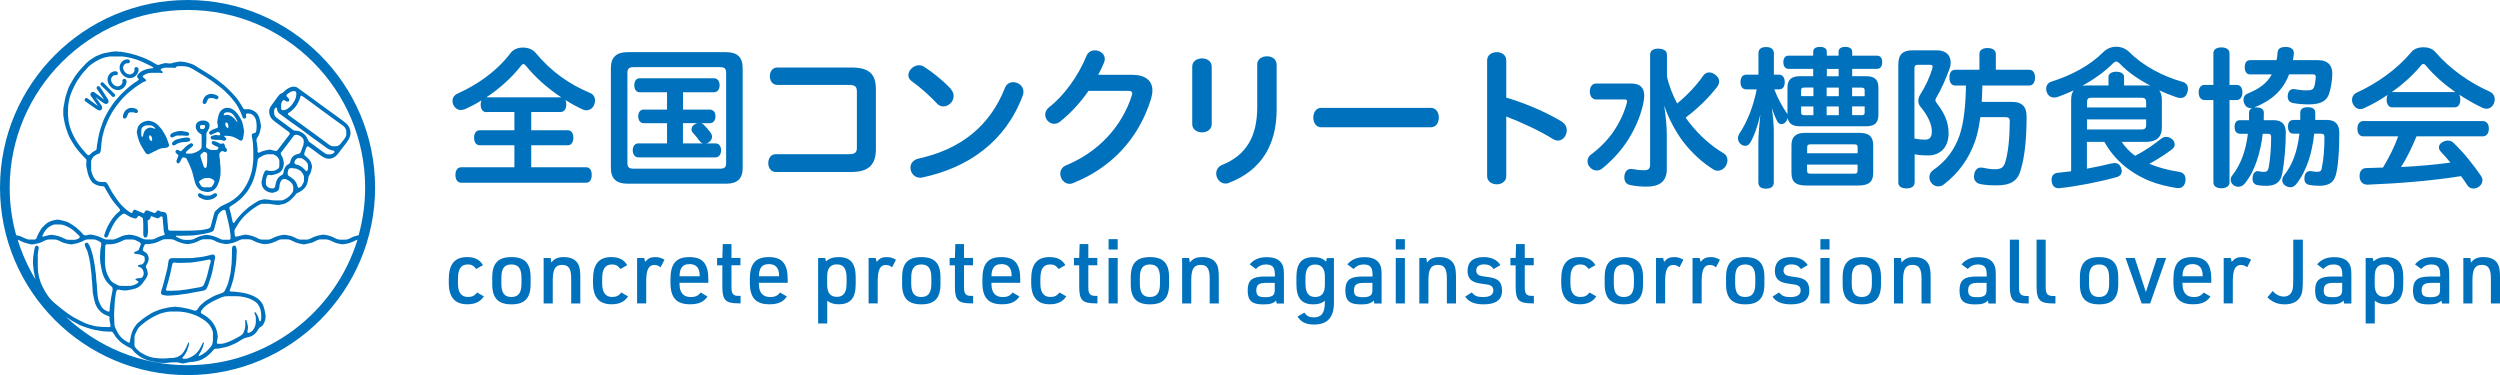 <?xml version="1.0" encoding="UTF-8"?>
<svg id="b" data-name="レイヤー 2" xmlns="http://www.w3.org/2000/svg" viewBox="0 0 356.58 53.5">
  <g id="c" data-name="レイヤー 1">
    <g>
      <path d="m69.39,16c-.52,0-.83-.41-.83-1.07,0-.24.04-.44.11-.61-.76.48-1.53.87-2.27,1.22-.22.09-.46.15-.68.15-.39,0-.76-.2-1.03-.68-.11-.2-.15-.42-.15-.61,0-.46.26-.85.76-1.07,2.62-1.18,5.44-3.01,7.56-5.81.39-.5,1.05-.74,1.73-.74s1.4.26,1.79.74c2.29,2.75,4.87,4.52,7.75,5.72.5.2.74.61.74,1.09,0,.22-.04.44-.15.68-.2.46-.63.72-1.09.72-.15,0-.31-.02-.46-.09-.87-.39-1.73-.87-2.53-1.38.09.15.13.39.13.65,0,.66-.31,1.07-.85,1.07h-4.15v2.6h5.22c.5,0,.79.41.79,1.05s-.28,1.09-.79,1.09h-5.22v3.14h7.84c.5,0,.79.41.79,1.09s-.28,1.11-.79,1.11h-17.84c-.5,0-.81-.44-.81-1.11s.31-1.09.81-1.09h7.6v-3.14h-4.94c-.52,0-.81-.44-.81-1.09,0-.61.28-1.05.81-1.05h4.94v-2.6h-3.97Zm0-2.12h10.66c-1.99-1.31-3.78-2.93-5.04-4.5-.13-.15-.24-.24-.35-.24s-.22.07-.33.22c-1.29,1.68-3.08,3.28-4.96,4.52h.02Z" style="fill: #0071bc; stroke-width: 0px;"/>
      <path d="m105.93,23.95c0,1.57-.79,2.25-2.36,2.25h-14.06c-1.57,0-2.38-.68-2.38-2.25v-14.24c0-1.57.81-2.27,2.38-2.27h14.06c1.57,0,2.36.7,2.36,2.27v14.24Zm-3.23.11c.68,0,.87-.22.87-.83v-12.82c0-.61-.2-.83-.87-.83h-12.31c-.7,0-.9.22-.9.83v12.82c0,.61.2.83.9.83h12.31Zm-2.71-6.49c.15.04.28.11.39.22.33.33.79.85,1.09,1.31.04.11.09.26.09.39,0,.28-.13.59-.44.79-.13.09-.26.15-.39.17h1.31c.5,0,.81.39.81,1,0,.57-.31,1-.81,1h-10.98c-.5,0-.81-.44-.81-1,0-.61.31-1,.81-1h4.08v-2.88h-3.32c-.48,0-.79-.39-.79-.98s.31-.96.79-.96h3.32v-2.47h-3.86c-.55,0-.81-.42-.81-1s.26-1,.81-1h10.55c.52,0,.81.44.81,1s-.28,1-.81,1h-4.41v2.47h3.8c.52,0,.83.39.83.96s-.31.98-.83.98h-1.22Zm-2.58,0v2.88h2.86c-.17-.04-.35-.15-.46-.31-.24-.35-.72-.92-1.03-1.27-.11-.13-.15-.28-.15-.44,0-.24.15-.52.46-.7.13-.09.26-.13.37-.17h-2.05Z" style="fill: #0071bc; stroke-width: 0px;"/>
      <path d="m122.22,13.03c0-.63-.24-.92-1.09-.92h-10.26c-.72,0-1.07-.63-1.07-1.24s.35-1.24,1.07-1.24h10.59c2.58,0,3.47,1,3.47,3.1v8.52c0,2.1-.9,3.28-3.47,3.28h-10.81c-.72,0-1.07-.63-1.07-1.27s.35-1.27,1.07-1.27h10.48c.85,0,1.09-.28,1.09-.92v-8.04Z" style="fill: #0071bc; stroke-width: 0px;"/>
      <path d="m135.63,12.72c.28.33.39.66.39.98,0,.79-.72,1.48-1.46,1.48-.33,0-.68-.13-.96-.46-.92-1-2.42-2.34-3.54-3.12-.35-.24-.5-.55-.5-.87,0-.7.72-1.42,1.51-1.42.22,0,.44.04.66.17,1.22.76,2.86,2.07,3.91,3.23Zm7.73-.24c.22-.52.68-.76,1.14-.76.72,0,1.48.52,1.48,1.38,0,.17-.04.35-.11.55-2.47,6.59-7.8,10.28-14.3,11.66-.11.04-.24.04-.33.04-.85,0-1.38-.72-1.38-1.44,0-.55.35-1.11,1.14-1.29,6.03-1.33,10.18-4.61,12.36-10.13Z" style="fill: #0071bc; stroke-width: 0px;"/>
      <path d="m155.26,12.96c-1.18,1.7-2.58,3.21-4.06,4.39-.28.22-.57.31-.85.31-.7,0-1.27-.63-1.27-1.31,0-.37.17-.76.57-1.07,2.07-1.59,4.13-4.39,5.33-7.34.22-.52.7-.76,1.18-.76.7,0,1.42.48,1.42,1.22,0,.17-.04.35-.11.52-.24.59-.52,1.18-.83,1.75h4.8c1.99,0,2.93.87,2.93,2.23,0,.37-.07.79-.2,1.22-1.81,5.81-5.79,9.87-11.11,11.99-.2.09-.35.11-.52.11-.76,0-1.31-.74-1.31-1.44,0-.48.24-.96.83-1.2,4.52-1.86,7.97-5.46,9.41-10.07,0-.07.02-.13.02-.2,0-.24-.17-.35-.55-.35h-5.68Z" style="fill: #0071bc; stroke-width: 0px;"/>
      <path d="m170.05,9.51c0-.79.7-1.18,1.4-1.18s1.38.39,1.38,1.18v8.19c0,.79-.7,1.18-1.38,1.18s-1.4-.39-1.4-1.18v-8.19Zm9.26-.28c0-.81.7-1.2,1.4-1.2s1.38.39,1.38,1.2v6.38c0,5.11-2.23,8.71-6.79,10.46-.17.09-.35.11-.5.11-.79,0-1.33-.72-1.33-1.44,0-.48.26-.98.85-1.22,3.3-1.33,5-3.89,5-8.23v-6.05Z" style="fill: #0071bc; stroke-width: 0px;"/>
      <path d="m204.11,15.39c.74,0,1.11.68,1.11,1.38s-.37,1.38-1.11,1.38h-15.7c-.72,0-1.09-.7-1.09-1.38s.37-1.38,1.09-1.38h15.7Z" style="fill: #0071bc; stroke-width: 0px;"/>
      <path d="m214.84,13.92c2.82.83,5.76,2.12,7.93,3.43.48.31.7.76.7,1.24,0,.74-.52,1.46-1.27,1.46-.22,0-.46-.07-.7-.22-1.83-1.14-4.37-2.34-6.66-3.21v8.49c0,.79-.68,1.18-1.35,1.18s-1.38-.39-1.38-1.18V8.62c0-.79.68-1.18,1.38-1.18s1.35.39,1.35,1.18v5.31Z" style="fill: #0071bc; stroke-width: 0px;"/>
      <path d="m227.68,14.19c-.57,0-.92-.46-.92-1.14s.35-1.14.92-1.14h4.94c1.27,0,1.9.55,1.9,1.73,0,.37-.07.79-.17,1.27-.39,1.75-1.16,3.49-2.14,5.04-1,1.57-2.27,2.93-3.6,4.02-.28.24-.57.35-.87.35-.35,0-.7-.15-1-.5-.2-.22-.31-.52-.31-.83,0-.33.13-.65.44-.9,1.27-.94,2.38-2.07,3.17-3.19.96-1.38,1.62-2.82,1.99-4.19.02-.13.04-.22.04-.28,0-.17-.09-.24-.37-.24h-4Zm10.07-3.34c.28,1.33.81,2.66,1.46,3.91,1.46-1.18,2.79-2.62,3.73-3.97.22-.31.5-.46.85-.46.26,0,.55.09.83.31.37.24.59.59.59.98,0,.22-.09.46-.24.7-1.2,1.59-2.86,3.19-4.54,4.45.22.33.46.66.7.94,1.24,1.57,2.88,3.06,4.67,4.13.42.24.59.61.59,1,0,.28-.09.57-.24.83-.24.41-.7.68-1.16.68-.22,0-.44-.07-.63-.2-1.59-.98-3.1-2.4-4.28-3.93-1.07-1.4-2.1-3.34-2.71-5.17.22,1.53.37,2.97.37,4.3v4.76c0,1.81-1.07,2.51-2.9,2.51-.87,0-1.66-.09-2.29-.22-.57-.11-.87-.5-.87-1.09,0-.09,0-.17.02-.28.09-.61.46-.94.92-.94.07,0,.13,0,.2.02.52.09,1.11.17,1.64.17.68,0,.9-.17.9-.87V7.79c0-.55.44-.85,1.16-.85.76,0,1.24.31,1.24.85v3.06Z" style="fill: #0071bc; stroke-width: 0px;"/>
      <path d="m256.72,18.01c-1.05,0-1.59-.37-1.75-1.2-.02.2-.11.39-.26.57-.17.22-.42.33-.61.33-.22,0-.41-.11-.57-.35-.26-.46-.57-1.22-.79-1.94.11,1.07.26,2.29.26,3.23v7.36c0,.59-.39.9-1.11.9s-1.09-.28-1.09-.9v-5.79c0-.81.13-2.45.28-3.89-.37,1.66-.9,3.14-1.48,4.08-.17.26-.41.39-.68.39-.22,0-.46-.09-.68-.28-.22-.2-.35-.48-.35-.81,0-.22.07-.44.2-.65,1.09-1.62,1.99-3.84,2.47-6.31h-1.48c-.55,0-.83-.39-.83-1.03s.28-1.07.83-1.07h1.73v-3.04c0-.61.39-.9,1.09-.9s1.11.31,1.11.9v3.04h.74c.52,0,.81.42.81,1.07s-.28,1.03-.81,1.03h-.68c.48,1.24,1.11,2.42,1.75,3.34.07.07.11.15.13.26v-3.84c0-1.14.55-1.64,1.77-1.64h1.9v-1.05h-3.54c-.44,0-.72-.37-.72-.94s.28-.94.72-.94h3.54v-.57c0-.44.35-.68.96-.68s.98.24.98.68v.57h1.68v-.57c0-.44.35-.68.96-.68s.98.24.98.68v.57h3.54c.5,0,.74.37.74.92,0,.59-.24.96-.74.96h-3.54v1.05h1.99c1.22,0,1.75.5,1.75,1.64v3.86c0,1.14-.52,1.64-1.75,1.64h-9.45Zm8.52.94c1.4,0,1.94.59,1.94,1.79v3.93c0,1.31-.68,1.79-2.14,1.79h-7.4c-1.46,0-2.12-.48-2.12-1.79v-3.93c0-1.2.57-1.79,1.94-1.79h7.77Zm-7.88-6.46c-.33,0-.46.09-.46.35v.87h1.75v-1.22h-1.29Zm-.46,2.69v.9c0,.26.13.35.46.35h1.29v-1.24h-1.75Zm8.06,6.68v-.83c0-.37-.13-.44-.48-.44h-6.2c-.39,0-.52.07-.52.44v.83h7.21Zm-7.21,2.45c0,.39.13.46.52.46h6.2c.35,0,.48-.07.48-.46v-.83h-7.21v.83Zm4.52-10.59v-1.22h-1.73v1.22h1.73Zm0,2.71v-1.24h-1.73v1.24h1.73Zm-.02-5.55v-1.05h-1.68v1.05h1.68Zm3.71,2.84v-.87c0-.26-.13-.35-.46-.35h-1.33v1.22h1.79Zm-.46,2.71c.33,0,.46-.09.46-.35v-.9h-1.79v1.24h1.33Z" style="fill: #0071bc; stroke-width: 0px;"/>
      <path d="m273.08,26.04c0,.55-.46.83-1.16.83s-1.16-.28-1.16-.83V9.21c0-1.46.66-2.03,1.99-2.03h3.54c1.24,0,1.94.7,1.94,1.73,0,.28-.04.59-.17.9-.46,1.33-1.2,2.99-1.9,4.15-.07.11-.11.22-.11.33,0,.13.07.26.2.44,1.14,1.46,1.68,2.75,1.68,4.3,0,2.05-1.27,3.14-2.9,3.14-.74,0-1.33-.04-1.94-.17v4.06Zm0-6.27c.55.11,1.03.15,1.48.15.55,0,.98-.2.98-1.16s-.44-2.1-1.62-3.54c-.2-.22-.31-.52-.31-.83s.09-.59.26-.87c.76-1.2,1.38-2.51,1.75-3.78.02-.09.04-.17.04-.24,0-.17-.11-.24-.37-.26h-1.73c-.35,0-.5.13-.5.52v10Zm9.67-7.58c-.02.79-.04,1.55-.09,2.34h4.28c1.53,0,2.14.72,2.12,2.21-.02,2.99-.24,5.48-.83,7.47-.42,1.57-1.42,2.23-3.41,2.23-.92,0-1.73-.04-2.42-.2-.48-.11-.85-.46-.85-1.05,0-.11.02-.24.04-.37.13-.63.48-.92.96-.92.07,0,.15,0,.24.02.55.11,1.11.22,1.68.22.92,0,1.27-.22,1.51-.9.46-1.42.66-3.56.68-5.92,0-.5-.17-.61-.68-.61h-3.52c-.17,1.24-.39,2.36-.72,3.34-.85,2.49-2.34,4.61-4.48,6.25-.24.2-.52.28-.81.28-.39,0-.74-.17-.98-.5-.2-.26-.28-.55-.28-.81,0-.37.15-.7.48-.96,1.92-1.33,3.1-2.93,3.84-5.04.59-1.77.85-4.15.9-7.07h-1.53c-.55,0-.83-.46-.83-1.14s.28-1.11.83-1.11h3.45v-2.25c0-.55.44-.85,1.16-.85s1.18.31,1.18.85v2.25h4.76c.55,0,.83.46.83,1.11s-.28,1.14-.83,1.14h-6.68Z" style="fill: #0071bc; stroke-width: 0px;"/>
      <path d="m302.61,20.23c.52.76,1.18,1.46,1.92,1.99,1.51-.76,2.69-1.62,3.69-2.42.24-.2.5-.28.76-.28.28,0,.55.11.81.31.26.22.39.5.39.76s-.11.5-.37.7c-.96.72-2.07,1.44-3.25,2.07,1.22.52,2.64.9,4.19,1.14.63.09.98.44.98,1.07,0,.09,0,.17-.02.26-.11.7-.48,1-1.03,1-.09,0-.17,0-.28-.02-1.29-.22-2.55-.5-3.8-1-1.03-.42-2.01-.96-2.93-1.62-1.46-1.05-2.64-2.38-3.52-3.95h-2.49v3.82c1.27-.24,2.51-.5,3.56-.76.15-.02.28-.04.42-.04.46,0,.76.26.92.76.04.13.07.26.07.39,0,.42-.26.72-.72.85-2.34.66-5.7,1.33-8.1,1.57-.07.02-.11.02-.17.02-.59,0-.94-.37-1-.98-.02-.09-.02-.15-.02-.22,0-.55.31-.96.87-1,.61-.07,1.24-.13,1.92-.22v-10.2c0-.59.13-1.03.37-1.35-.74.35-1.51.68-2.27.94-.17.07-.35.09-.52.09-.48,0-.87-.24-1.05-.76-.07-.15-.09-.33-.09-.48,0-.44.24-.85.68-1,2.82-.9,5.44-2.21,7.49-4.26.5-.5,1.16-.74,1.83-.74s1.35.26,1.83.74c2.03,2.05,4.96,3.52,7.6,4.26.57.15.79.55.79,1,0,.17-.02.35-.09.52-.15.55-.52.79-.98.79-.2,0-.37-.04-.57-.11-.81-.28-1.64-.61-2.45-.98.24.33.37.76.37,1.35v3.97c0,1.38-.81,2.03-2.27,2.03h-3.47Zm3.52-8.04c.2,0,.39,0,.57.02-1.66-.87-3.21-1.92-4.41-3.19-.17-.15-.31-.24-.46-.24-.13,0-.28.09-.44.24-1.11,1.14-2.66,2.27-4.39,3.21.22-.02.44-.04.7-.04h3.04v-1.24c0-.44.46-.72,1.11-.72s1.11.28,1.11.72v1.24h3.17Zm-.02,3.14v-.74c0-.5-.2-.65-.68-.65h-7.1c-.48,0-.65.13-.65.65v.74h8.43Zm-.68,3.14c.48,0,.68-.17.68-.63v-.81h-8.43v1.44h7.75Z" style="fill: #0071bc; stroke-width: 0px;"/>
      <path d="m319.03,12.11c.5,0,.81.39.81,1.07,0,.63-.31,1.09-.81,1.09h-1.03v11.75c0,.52-.44.83-1.16.83s-1.14-.31-1.14-.83v-11.75h-1.27c-.52,0-.83-.44-.83-1.09s.31-1.07.83-1.07h1.27v-4.52c0-.52.44-.83,1.14-.83s1.16.31,1.16.83v4.52h1.03Zm2.42,3.23c.09-.02.2-.02.31-.02h.07c.66.02,1.07.24,1.07.79,0,.33,0,.68-.02,1.03h1.4c1.22,0,1.75.63,1.75,1.77,0,1.97-.2,4.13-.5,5.81-.22,1.27-.96,1.79-2.31,1.79-.46,0-.9-.04-1.24-.11-.41-.07-.7-.37-.7-.92,0-.07,0-.13.02-.22.04-.52.35-.85.72-.85.04,0,.09,0,.13.02.24.04.46.09.72.09.44,0,.63-.13.72-.66.2-1.07.35-2.66.35-4.3,0-.39-.17-.48-.5-.48h-.7c-.31,2.58-1.07,5.31-2.58,7.12-.24.28-.57.44-.9.44-.22,0-.44-.07-.65-.2-.28-.2-.44-.5-.44-.81,0-.22.07-.44.24-.63,1.18-1.51,1.9-3.41,2.21-5.92h-1.11c-.5,0-.79-.35-.79-.98s.28-.96.79-.96h1.27v-1c0-.35.13-.61.46-.74-.07.02-.13.02-.22.02-.44,0-.76-.26-.92-.68-.07-.17-.11-.35-.11-.5,0-.37.17-.72.61-.9,1.64-.68,2.73-1.44,3.43-2.73h-3.1c-.48,0-.76-.39-.76-1.03s.28-1,.76-1h3.78c.07-.35.13-.74.15-1.16.07-.52.48-.72,1.14-.72h.11c.68.02,1.07.35,1.07.85v.09c-.04.33-.07.63-.13.94h3.6c1.24,0,2.01.63,2.01,1.88v.15c-.02.94-.2,1.92-.42,2.64-.31,1.09-1.14,1.64-2.93,1.64-.83,0-1.64-.07-2.27-.2-.46-.09-.74-.41-.74-.92,0-.09,0-.17.02-.26.09-.55.39-.81.81-.81.07,0,.13,0,.2.02.52.09,1.03.17,1.59.17.83,0,1.05-.13,1.18-.59.11-.35.17-.87.2-1.22v-.09c0-.33-.15-.39-.48-.39h-3.32c-.85,2.25-2.45,3.73-4.96,4.72l-.07.02Zm5.68,3.73c-.5,0-.79-.37-.79-1s.28-.96.79-.96h.96v-1.03c0-.5.35-.79,1.07-.79.66,0,1.07.24,1.07.79v1.03h1.68c1.2,0,1.75.65,1.75,1.83,0,2.25-.11,4.21-.39,5.57-.26,1.46-1,1.99-2.49,1.99-.5,0-1-.04-1.42-.13-.44-.09-.68-.37-.68-.87,0-.09,0-.2.02-.31.09-.55.39-.79.79-.79h.09c.22.02.59.11.85.11.52,0,.7-.13.74-.61.26-1.18.37-2.75.37-4.35,0-.37-.17-.48-.52-.48h-.94c-.28,2.62-1.03,5.26-2.55,7.18-.26.33-.57.46-.87.46-.26,0-.5-.11-.72-.24-.26-.17-.42-.46-.42-.79,0-.22.09-.44.24-.65,1.22-1.51,1.92-3.43,2.21-5.96h-.83Z" style="fill: #0071bc; stroke-width: 0px;"/>
      <path d="m341.24,15.32c-.55,0-.83-.48-.83-1.09,0-.26.04-.5.15-.7-1.09.74-2.23,1.38-3.41,1.92-.15.07-.33.11-.5.11-.39,0-.79-.22-1.03-.72-.11-.2-.15-.39-.15-.59,0-.46.26-.85.7-1.05,2.93-1.35,5.72-3.32,7.82-5.83.35-.41,1-.63,1.66-.63s1.27.2,1.66.63c2.21,2.55,4.96,4.43,7.84,5.72.44.22.68.61.68,1.07,0,.2-.04.39-.13.61-.22.48-.59.74-1.05.74-.2,0-.39-.04-.61-.15-1.09-.52-2.21-1.16-3.27-1.86.11.2.15.44.15.72,0,.61-.28,1.09-.81,1.09h-8.87Zm3.43,4.13c-.63,1.51-1.31,2.99-2.21,4.37,2.36-.11,4.72-.31,7.05-.63-.46-.55-.92-1.09-1.4-1.59-.15-.17-.24-.37-.24-.57,0-.28.15-.55.48-.74.26-.15.52-.24.79-.24.31,0,.59.11.81.33,1.48,1.4,2.84,3.14,3.93,4.72.13.2.2.39.2.59,0,.35-.17.7-.5.94-.26.17-.55.26-.81.26-.33,0-.63-.15-.83-.44-.28-.44-.59-.9-.92-1.33-3.84.63-8.87,1.05-13.34,1.22h-.04c-.61,0-1.07-.44-1.09-1.16v-.07c0-.7.33-1.11.94-1.14.81-.02,1.59-.04,2.4-.07.85-1.42,1.62-2.9,2.16-4.45h-4.98c-.52,0-.83-.44-.83-1.09s.31-1.09.83-1.09h17.05c.57,0,.87.44.87,1.07s-.31,1.11-.87,1.11h-9.45Zm5.44-6.31h.11c-1.62-1.14-3.1-2.42-4.24-3.82-.11-.13-.22-.2-.35-.2-.09,0-.2.07-.28.17-1.09,1.33-2.55,2.69-4.21,3.84h8.97Z" style="fill: #0071bc; stroke-width: 0px;"/>
    </g>
    <g>
      <path d="m69.01,42.28c-.51.77-1.26,1.12-2.35,1.12-1.79,0-2.65-1.01-2.65-3.07v-.47c0-2.17.83-3.19,2.62-3.19,1.08,0,1.81.37,2.26,1.15l-.97.55c-.36-.48-.65-.65-1.2-.65-.96,0-1.4.64-1.4,2.04v.7c0,1.25.48,1.9,1.43,1.9.59,0,.97-.19,1.3-.64l.97.56Z" style="fill: #0071bc; stroke-width: 0px;"/>
      <path d="m70.21,39.54c0-1.99.84-2.87,2.74-2.87s2.73.88,2.73,2.87v1c0,1.99-.84,2.87-2.73,2.87s-2.74-.88-2.74-2.87v-1Zm4.17.09c0-1.33-.43-1.91-1.44-1.91s-1.43.59-1.43,1.91v.82c0,1.33.43,1.91,1.43,1.91s1.44-.59,1.44-1.91v-.82Z" style="fill: #0071bc; stroke-width: 0px;"/>
      <path d="m77.54,36.8h1l.1.65c.41-.55.92-.78,1.77-.78,1.14,0,1.86.42,2.17,1.25.13.37.19.87.19,1.65v3.71h-1.3v-3.57c0-1.38-.36-1.93-1.28-1.93-.98,0-1.35.6-1.35,2.18v3.32h-1.3v-6.48Z" style="fill: #0071bc; stroke-width: 0px;"/>
      <path d="m89.58,42.28c-.51.77-1.26,1.12-2.35,1.12-1.79,0-2.65-1.01-2.65-3.07v-.47c0-2.17.83-3.19,2.62-3.19,1.08,0,1.81.37,2.26,1.15l-.97.55c-.36-.48-.65-.65-1.2-.65-.96,0-1.4.64-1.4,2.04v.7c0,1.25.48,1.9,1.43,1.9.59,0,.97-.19,1.3-.64l.97.56Z" style="fill: #0071bc; stroke-width: 0px;"/>
      <path d="m90.87,36.8h1.01l.14.55c.41-.5.79-.68,1.45-.68.47,0,.83.1,1.31.37l-.56,1.08c-.33-.24-.57-.33-.88-.33-.83,0-1.17.69-1.17,2.33v3.15h-1.3v-6.48Z" style="fill: #0071bc; stroke-width: 0px;"/>
      <path d="m96.93,40.57c0,1.17.56,1.8,1.61,1.8.65,0,1.06-.19,1.4-.65l.97.57c-.54.79-1.26,1.11-2.5,1.11-1.93,0-2.78-.94-2.78-3.07v-.5c0-2.22.8-3.16,2.7-3.16s2.7.94,2.7,3.16v.51h-4.11v.23Zm2.87-1.16v-.13c0-1.05-.5-1.61-1.43-1.61-.59,0-.96.18-1.19.57-.15.25-.25.66-.25,1.05v.11h2.87Z" style="fill: #0071bc; stroke-width: 0px;"/>
      <path d="m102.28,37.84v-1.05h.75l.06-1.98h1.24v1.98h1.28v1.05h-1.28v3.14c0,.94.25,1.25,1.1,1.22h.2v1.07h-.23c-1.94,0-2.37-.45-2.37-2.42v-3.01h-.75Z" style="fill: #0071bc; stroke-width: 0px;"/>
      <path d="m108.25,40.57c0,1.17.56,1.8,1.61,1.8.65,0,1.06-.19,1.4-.65l.97.57c-.54.79-1.26,1.11-2.5,1.11-1.93,0-2.78-.94-2.78-3.07v-.5c0-2.22.8-3.16,2.7-3.16s2.7.94,2.7,3.16v.51h-4.11v.23Zm2.87-1.16v-.13c0-1.05-.5-1.61-1.43-1.61-.59,0-.96.18-1.19.57-.15.25-.25.66-.25,1.05v.11h2.87Z" style="fill: #0071bc; stroke-width: 0px;"/>
      <path d="m116.68,36.8h1.01l.13.48c.48-.43,1-.61,1.79-.61,1.7,0,2.44.88,2.44,2.88v.97c0,2-.74,2.88-2.44,2.88-.66,0-1.16-.15-1.62-.51v3.25h-1.3v-9.35Zm4.07,2.84c0-1.31-.43-1.93-1.38-1.93s-1.39.57-1.39,1.73v1.17c0,1.16.46,1.73,1.39,1.73s1.38-.61,1.38-1.93v-.79Z" style="fill: #0071bc; stroke-width: 0px;"/>
      <path d="m123.89,36.8h1.01l.14.55c.41-.5.79-.68,1.45-.68.47,0,.83.1,1.31.37l-.56,1.08c-.33-.24-.57-.33-.88-.33-.83,0-1.17.69-1.17,2.33v3.15h-1.3v-6.48Z" style="fill: #0071bc; stroke-width: 0px;"/>
      <path d="m128.67,39.54c0-1.99.84-2.87,2.74-2.87s2.73.88,2.73,2.87v1c0,1.99-.84,2.87-2.73,2.87s-2.74-.88-2.74-2.87v-1Zm4.17.09c0-1.33-.43-1.91-1.44-1.91s-1.43.59-1.43,1.91v.82c0,1.33.43,1.91,1.43,1.91s1.44-.59,1.44-1.91v-.82Z" style="fill: #0071bc; stroke-width: 0px;"/>
      <path d="m135.45,37.84v-1.05h.75l.06-1.98h1.24v1.98h1.28v1.05h-1.28v3.14c0,.94.25,1.25,1.1,1.22h.2v1.07h-.23c-1.94,0-2.37-.45-2.37-2.42v-3.01h-.75Z" style="fill: #0071bc; stroke-width: 0px;"/>
      <path d="m141.42,40.57c0,1.17.56,1.8,1.61,1.8.65,0,1.06-.19,1.4-.65l.97.57c-.54.79-1.26,1.11-2.5,1.11-1.93,0-2.78-.94-2.78-3.07v-.5c0-2.22.8-3.16,2.7-3.16s2.7.94,2.7,3.16v.51h-4.11v.23Zm2.87-1.16v-.13c0-1.05-.5-1.61-1.43-1.61-.59,0-.96.18-1.19.57-.15.25-.25.66-.25,1.05v.11h2.87Z" style="fill: #0071bc; stroke-width: 0px;"/>
      <path d="m152.08,42.28c-.51.77-1.26,1.12-2.35,1.12-1.79,0-2.65-1.01-2.65-3.07v-.47c0-2.17.83-3.19,2.62-3.19,1.08,0,1.81.37,2.26,1.15l-.97.55c-.36-.48-.65-.65-1.2-.65-.96,0-1.4.64-1.4,2.04v.7c0,1.25.48,1.9,1.43,1.9.59,0,.97-.19,1.3-.64l.97.56Z" style="fill: #0071bc; stroke-width: 0px;"/>
      <path d="m153.18,37.84v-1.05h.75l.06-1.98h1.24v1.98h1.28v1.05h-1.28v3.14c0,.94.25,1.25,1.1,1.22h.2v1.07h-.23c-1.94,0-2.37-.45-2.37-2.42v-3.01h-.75Z" style="fill: #0071bc; stroke-width: 0px;"/>
      <path d="m158.12,34.11h1.3v1.48h-1.3v-1.48Zm0,2.69h1.3v6.48h-1.3v-6.48Z" style="fill: #0071bc; stroke-width: 0px;"/>
      <path d="m161.28,39.54c0-1.99.84-2.87,2.74-2.87s2.73.88,2.73,2.87v1c0,1.99-.84,2.87-2.73,2.87s-2.74-.88-2.74-2.87v-1Zm4.17.09c0-1.33-.43-1.91-1.44-1.91s-1.43.59-1.43,1.91v.82c0,1.33.43,1.91,1.43,1.91s1.44-.59,1.44-1.91v-.82Z" style="fill: #0071bc; stroke-width: 0px;"/>
      <path d="m168.61,36.8h1l.1.65c.41-.55.92-.78,1.77-.78,1.14,0,1.86.42,2.17,1.25.13.37.19.87.19,1.65v3.71h-1.3v-3.57c0-1.38-.36-1.93-1.28-1.93-.98,0-1.35.6-1.35,2.18v3.32h-1.3v-6.48Z" style="fill: #0071bc; stroke-width: 0px;"/>
      <path d="m181.83,39.06c0-.94-.37-1.34-1.26-1.34-.57,0-1.06.22-1.43.65l-.89-.66c.57-.7,1.35-1.03,2.45-1.03s1.82.34,2.18,1.02c.19.36.25.78.25,1.58v4.01h-1.03l-.09-.42c-.41.41-.88.55-1.82.55-1.63,0-2.23-.52-2.23-1.98s.61-2,2.45-2h1.43v-.37Zm-1.29,1.29c-.98,0-1.35.29-1.35,1.06s.33.98,1.31.98c.61,0,.97-.11,1.17-.38.11-.17.15-.34.15-.82v-.84h-1.29Z" style="fill: #0071bc; stroke-width: 0px;"/>
      <path d="m188.98,42.87c-.42.38-.92.54-1.67.54-1.66,0-2.4-.89-2.4-2.88v-.97c0-2,.74-2.88,2.41-2.88.87,0,1.36.18,1.82.64l.11-.51h1.01v6.39c0,2.08-.93,3.09-2.83,3.09-1.14,0-1.86-.34-2.36-1.14l.97-.56c.36.5.71.68,1.34.68,1.07,0,1.54-.59,1.58-1.93v-.46Zm-2.78-2.44c0,1.31.43,1.93,1.38,1.93s1.39-.57,1.39-1.73v-1.17c0-1.16-.46-1.73-1.39-1.73s-1.38.61-1.38,1.93v.79Z" style="fill: #0071bc; stroke-width: 0px;"/>
      <path d="m195.76,39.06c0-.94-.37-1.34-1.26-1.34-.57,0-1.06.22-1.43.65l-.89-.66c.57-.7,1.35-1.03,2.45-1.03s1.82.34,2.18,1.02c.19.36.25.78.25,1.58v4.01h-1.03l-.09-.42c-.41.41-.88.55-1.82.55-1.63,0-2.23-.52-2.23-1.98s.61-2,2.45-2h1.43v-.37Zm-1.29,1.29c-.98,0-1.35.29-1.35,1.06s.33.98,1.31.98c.61,0,.97-.11,1.17-.38.11-.17.15-.34.15-.82v-.84h-1.29Z" style="fill: #0071bc; stroke-width: 0px;"/>
      <path d="m199.08,34.11h1.3v1.48h-1.3v-1.48Zm0,2.69h1.3v6.48h-1.3v-6.48Z" style="fill: #0071bc; stroke-width: 0px;"/>
      <path d="m202.44,36.8h1l.1.65c.41-.55.92-.78,1.77-.78,1.14,0,1.86.42,2.17,1.25.13.37.19.87.19,1.65v3.71h-1.3v-3.57c0-1.38-.36-1.93-1.28-1.93-.98,0-1.35.6-1.35,2.18v3.32h-1.3v-6.48Z" style="fill: #0071bc; stroke-width: 0px;"/>
      <path d="m209.92,41.71c.43.51.79.66,1.61.66.98,0,1.47-.32,1.47-.96,0-.32-.14-.57-.4-.69-.24-.11-.32-.13-1.12-.23-.88-.11-1.3-.26-1.62-.52-.36-.29-.54-.74-.54-1.31,0-1.29.79-1.99,2.25-1.99,1.17,0,1.93.36,2.44,1.14l-.96.56c-.38-.48-.74-.66-1.38-.66-.71,0-1.11.32-1.11.89,0,.28.13.51.36.64.2.1.4.15.92.22,1.01.12,1.44.24,1.81.51.38.27.59.79.59,1.48,0,1.33-.87,1.96-2.65,1.96-1.28,0-2.16-.38-2.6-1.11l.94-.59Z" style="fill: #0071bc; stroke-width: 0px;"/>
      <path d="m215.43,37.84v-1.05h.75l.06-1.98h1.24v1.98h1.28v1.05h-1.28v3.14c0,.94.25,1.25,1.1,1.22h.2v1.07h-.23c-1.94,0-2.37-.45-2.37-2.42v-3.01h-.75Z" style="fill: #0071bc; stroke-width: 0px;"/>
      <path d="m227.68,42.28c-.51.77-1.26,1.12-2.35,1.12-1.79,0-2.65-1.01-2.65-3.07v-.47c0-2.17.83-3.19,2.62-3.19,1.08,0,1.81.37,2.26,1.15l-.97.55c-.36-.48-.65-.65-1.2-.65-.96,0-1.4.64-1.4,2.04v.7c0,1.25.48,1.9,1.43,1.9.59,0,.97-.19,1.3-.64l.97.56Z" style="fill: #0071bc; stroke-width: 0px;"/>
      <path d="m228.88,39.54c0-1.99.84-2.87,2.74-2.87s2.73.88,2.73,2.87v1c0,1.99-.84,2.87-2.73,2.87s-2.74-.88-2.74-2.87v-1Zm4.17.09c0-1.33-.43-1.91-1.44-1.91s-1.43.59-1.43,1.91v.82c0,1.33.43,1.91,1.43,1.91s1.44-.59,1.44-1.91v-.82Z" style="fill: #0071bc; stroke-width: 0px;"/>
      <path d="m236.2,36.8h1.01l.14.55c.41-.5.79-.68,1.45-.68.47,0,.83.1,1.31.37l-.56,1.08c-.33-.24-.57-.33-.88-.33-.83,0-1.17.69-1.17,2.33v3.15h-1.3v-6.48Z" style="fill: #0071bc; stroke-width: 0px;"/>
      <path d="m241.41,36.8h1.01l.14.55c.41-.5.79-.68,1.45-.68.47,0,.83.1,1.31.37l-.56,1.08c-.33-.24-.57-.33-.88-.33-.83,0-1.17.69-1.17,2.33v3.15h-1.3v-6.48Z" style="fill: #0071bc; stroke-width: 0px;"/>
      <path d="m246.19,39.54c0-1.99.84-2.87,2.74-2.87s2.73.88,2.73,2.87v1c0,1.99-.84,2.87-2.73,2.87s-2.74-.88-2.74-2.87v-1Zm4.17.09c0-1.33-.43-1.91-1.44-1.91s-1.43.59-1.43,1.91v.82c0,1.33.43,1.91,1.43,1.91s1.44-.59,1.44-1.91v-.82Z" style="fill: #0071bc; stroke-width: 0px;"/>
      <path d="m253.75,41.71c.43.51.79.66,1.61.66.98,0,1.47-.32,1.47-.96,0-.32-.14-.57-.4-.69-.24-.11-.32-.13-1.12-.23-.88-.11-1.3-.26-1.62-.52-.36-.29-.54-.74-.54-1.31,0-1.29.79-1.99,2.25-1.99,1.17,0,1.93.36,2.44,1.14l-.96.56c-.38-.48-.74-.66-1.38-.66-.71,0-1.11.32-1.11.89,0,.28.13.51.36.64.2.1.4.15.92.22,1.01.12,1.44.24,1.81.51.38.27.59.79.59,1.48,0,1.33-.87,1.96-2.65,1.96-1.28,0-2.16-.38-2.6-1.11l.94-.59Z" style="fill: #0071bc; stroke-width: 0px;"/>
      <path d="m259.65,34.11h1.3v1.48h-1.3v-1.48Zm0,2.69h1.3v6.48h-1.3v-6.48Z" style="fill: #0071bc; stroke-width: 0px;"/>
      <path d="m262.82,39.54c0-1.99.84-2.87,2.74-2.87s2.73.88,2.73,2.87v1c0,1.99-.84,2.87-2.73,2.87s-2.74-.88-2.74-2.87v-1Zm4.17.09c0-1.33-.43-1.91-1.44-1.91s-1.43.59-1.43,1.91v.82c0,1.33.43,1.91,1.43,1.91s1.44-.59,1.44-1.91v-.82Z" style="fill: #0071bc; stroke-width: 0px;"/>
      <path d="m270.14,36.8h1l.1.65c.41-.55.92-.78,1.77-.78,1.14,0,1.86.42,2.17,1.25.13.37.19.87.19,1.65v3.71h-1.3v-3.57c0-1.38-.36-1.93-1.28-1.93-.98,0-1.35.6-1.35,2.18v3.32h-1.3v-6.48Z" style="fill: #0071bc; stroke-width: 0px;"/>
      <path d="m283.36,39.06c0-.94-.37-1.34-1.26-1.34-.57,0-1.06.22-1.43.65l-.89-.66c.57-.7,1.35-1.03,2.45-1.03s1.82.34,2.18,1.02c.19.36.25.78.25,1.58v4.01h-1.03l-.09-.42c-.41.41-.88.55-1.82.55-1.63,0-2.23-.52-2.23-1.98s.61-2,2.45-2h1.43v-.37Zm-1.29,1.29c-.98,0-1.35.29-1.35,1.06s.33.98,1.31.98c.61,0,.97-.11,1.17-.38.11-.17.15-.34.15-.82v-.84h-1.29Z" style="fill: #0071bc; stroke-width: 0px;"/>
      <path d="m287.97,34.17v6.81c0,.94.25,1.24,1.11,1.24h.28v1.06h-.33c-1.89,0-2.36-.48-2.36-2.42v-6.68h1.3Z" style="fill: #0071bc; stroke-width: 0px;"/>
      <path d="m291.78,34.17v6.81c0,.94.25,1.24,1.11,1.24h.28v1.06h-.33c-1.89,0-2.36-.48-2.36-2.42v-6.68h1.3Z" style="fill: #0071bc; stroke-width: 0px;"/>
      <path d="m296.66,39.54c0-1.99.84-2.87,2.74-2.87s2.73.88,2.73,2.87v1c0,1.99-.84,2.87-2.73,2.87s-2.74-.88-2.74-2.87v-1Zm4.17.09c0-1.33-.43-1.91-1.44-1.91s-1.43.59-1.43,1.91v.82c0,1.33.43,1.91,1.43,1.91s1.44-.59,1.44-1.91v-.82Z" style="fill: #0071bc; stroke-width: 0px;"/>
      <path d="m303.18,36.8h1.31l1.58,4.86,1.58-4.86h1.31l-2.28,6.48h-1.21l-2.3-6.48Z" style="fill: #0071bc; stroke-width: 0px;"/>
      <path d="m311.3,40.57c0,1.17.56,1.8,1.61,1.8.65,0,1.06-.19,1.4-.65l.97.57c-.54.79-1.26,1.11-2.5,1.11-1.93,0-2.78-.94-2.78-3.07v-.5c0-2.22.8-3.16,2.7-3.16s2.7.94,2.7,3.16v.51h-4.11v.23Zm2.87-1.16v-.13c0-1.05-.5-1.61-1.43-1.61-.59,0-.96.18-1.19.57-.15.25-.25.66-.25,1.05v.11h2.87Z" style="fill: #0071bc; stroke-width: 0px;"/>
      <path d="m317.17,36.8h1.01l.14.55c.41-.5.79-.68,1.45-.68.47,0,.83.1,1.31.37l-.56,1.08c-.33-.24-.57-.33-.88-.33-.83,0-1.17.69-1.17,2.33v3.15h-1.3v-6.48Z" style="fill: #0071bc; stroke-width: 0px;"/>
      <path d="m328.46,34.17v5.54c0,1.54-.06,2.08-.33,2.56-.4.75-1.16,1.14-2.25,1.14-1,0-1.71-.29-2.48-.99l.75-.91c.51.54,1.03.79,1.61.79s1.01-.31,1.2-.88c.1-.32.13-.71.13-1.68v-5.56h1.37Z" style="fill: #0071bc; stroke-width: 0px;"/>
      <path d="m334.08,39.06c0-.94-.37-1.34-1.26-1.34-.57,0-1.06.22-1.43.65l-.89-.66c.57-.7,1.35-1.03,2.45-1.03s1.82.34,2.18,1.02c.19.36.25.78.25,1.58v4.01h-1.03l-.09-.42c-.41.41-.88.55-1.82.55-1.63,0-2.23-.52-2.23-1.98s.61-2,2.45-2h1.43v-.37Zm-1.29,1.29c-.98,0-1.35.29-1.35,1.06s.33.98,1.31.98c.61,0,.97-.11,1.17-.38.11-.17.15-.34.15-.82v-.84h-1.29Z" style="fill: #0071bc; stroke-width: 0px;"/>
      <path d="m337.41,36.8h1.01l.13.48c.48-.43,1-.61,1.79-.61,1.7,0,2.44.88,2.44,2.88v.97c0,2-.74,2.88-2.44,2.88-.66,0-1.16-.15-1.62-.51v3.25h-1.3v-9.35Zm4.07,2.84c0-1.31-.43-1.93-1.38-1.93s-1.39.57-1.39,1.73v1.17c0,1.16.46,1.73,1.39,1.73s1.38-.61,1.38-1.93v-.79Z" style="fill: #0071bc; stroke-width: 0px;"/>
      <path d="m348.04,39.06c0-.94-.37-1.34-1.26-1.34-.57,0-1.06.22-1.43.65l-.89-.66c.57-.7,1.35-1.03,2.45-1.03s1.82.34,2.18,1.02c.19.36.25.78.25,1.58v4.01h-1.03l-.09-.42c-.41.41-.88.55-1.82.55-1.63,0-2.23-.52-2.23-1.98s.61-2,2.45-2h1.43v-.37Zm-1.29,1.29c-.98,0-1.35.29-1.35,1.06s.33.98,1.31.98c.61,0,.97-.11,1.17-.38.11-.17.15-.34.15-.82v-.84h-1.29Z" style="fill: #0071bc; stroke-width: 0px;"/>
      <path d="m351.35,36.8h1l.1.65c.41-.55.92-.78,1.77-.78,1.14,0,1.86.42,2.17,1.25.13.37.19.87.19,1.65v3.71h-1.3v-3.57c0-1.38-.36-1.93-1.28-1.93-.98,0-1.35.6-1.35,2.18v3.32h-1.3v-6.48Z" style="fill: #0071bc; stroke-width: 0px;"/>
    </g>
    <g>
      <path d="m26.75,0C12,0,0,12,0,26.75s12,26.75,26.75,26.75,26.75-12,26.75-26.75S41.5,0,26.75,0Zm0,1.42c13.97,0,25.33,11.37,25.33,25.33,0,2.36-.33,4.64-.93,6.81-.14.03-.29.07-.43.1-.29.07-.55.21-.81.34-.23.12-.48.2-.75.18-.16-.01-.33-.01-.49,0-.33.03-.63-.07-.91-.22-.35-.19-.73-.33-1.12-.41-.23-.04-.46-.11-.7-.06-.23.05-.47.07-.7.14-.35.1-.69.24-1.01.42-.17.09-.35.13-.55.13-.25,0-.5,0-.74,0-.19,0-.36-.04-.53-.12-.16-.08-.31-.16-.47-.23-.38-.18-.78-.26-1.19-.32-.35-.05-.69.04-1.03.13-.35.1-.69.23-1.01.41-.17.09-.35.14-.54.13-.23,0-.47,0-.7,0-.22,0-.43-.04-.63-.15-.41-.23-.84-.38-1.3-.48-.26-.06-.52-.11-.78-.05-.37.08-.73.18-1.12.28-.13-.11-.15-.14-.16-.29,0-.06-.01-.11-.02-.17-.03-.22-.05-.45.07-.65.11-.19.22-.39.34-.58.33-.52.7-1.01,1.16-1.44.12-.11.25-.21.36-.32.24-.23.51-.41.78-.61.31-.22.62-.43.97-.59.08-.04.15-.06.24-.06.28,0,.57,0,.85,0,.05,0,.1,0,.15,0,.17.02.33.05.5.08.21.03.43.06.64.08.09,0,.18,0,.27,0,.12-.02.23-.05.35-.07.23-.05.47-.09.68-.21.29-.17.58-.34.8-.6.07-.09.16-.16.24-.24.11-.12.23-.23.31-.37.09-.14.23-.2.36-.27.07-.04.16-.06.23-.1.25-.14.48-.32.67-.53.16-.17.28-.37.36-.59.12-.32.15-.65.21-.98.01-.09.03-.16.08-.23.12-.18.23-.37.28-.58.04-.16.06-.32.11-.47.08-.21,0-.4-.04-.59-.11-.48-.45-.78-.79-1.09-.08-.07-.16-.13-.23-.18-.03-.18,0-.32.05-.46.07-.17.14-.34.19-.51.04-.12.1-.22.22-.3.04.02.11.03.15.06.26.18.51.37.77.55.44.32.86.67,1.33.95.38.22.78.29,1.21.16.38-.12.66-.37.9-.67.27-.34.51-.7.79-1.04.26-.31.5-.64.71-.99.11-.19.18-.39.23-.6.05-.21.05-.41,0-.63-.08-.4-.25-.74-.55-1.02-.17-.15-.36-.29-.54-.43-.38-.28-.77-.56-1.15-.84-.32-.23-.63-.46-.95-.69-.35-.25-.69-.49-1.04-.75-.41-.3-.81-.6-1.22-.9-.28-.2-.56-.4-.83-.6-.41-.3-.82-.6-1.24-.9-.16-.11-.34-.16-.54-.16-.28,0-.54.1-.78.23-.25.14-.47.31-.66.52-.1.11-.22.18-.35.23-.06.02-.12.04-.17.08-.1.1-.2.2-.28.31-.09.11-.17.24-.26.36-.26.36-.52.71-.77,1.07-.19.28-.28.61-.23.94.05.36.18.69.46.95.17.15.34.3.52.43.59.44,1.19.89,1.79,1.32.13.09.17.19.15.34-.32.41-.63.83-.95,1.25-.25.32-.49.64-.74.97-.13.17-.24.21-.43.15-.19-.05-.38-.1-.57-.14-.07-.02-.15-.04-.22-.03-.47.09-.95.18-1.38.41-.14.07-.15.07-.29-.08,0-.12,0-.25,0-.37,0-.05,0-.1,0-.15-.02-.19-.05-.37-.08-.56-.02-.15-.02-.29-.06-.43-.05-.2-.02-.37.1-.54.06-.09.13-.19.18-.29.16-.31.23-.66.3-1,.04-.17.06-.35.03-.52-.04-.26-.1-.52-.16-.78-.13-.5-.36-.94-.84-1.2-.34-.19-.7-.31-1.1-.24-.06.01-.13,0-.19,0-.08-.01-.16-.04-.21-.12-.03-.06-.07-.12-.11-.18-.15-.25-.3-.5-.46-.75-.3-.49-.7-.91-1.09-1.33-.31-.33-.65-.63-.97-.94-.01,0-.02-.02-.03-.03-.34-.27-.68-.54-1.02-.81-.48-.38-.99-.7-1.51-1.02-.49-.29-.97-.59-1.45-.89-.17-.11-.34-.23-.52-.31-.23-.1-.47-.17-.72-.24-.25-.07-.51-.13-.78-.16-.2-.03-.42-.03-.61,0-.33.07-.68.1-1,.23-.02,0-.04,0-.06,0-.22-.02-.45.04-.67-.04-.04-.01-.09,0-.13,0-.26.07-.53.1-.79.21-.2.08-.38.05-.56-.06-.21-.13-.42-.26-.63-.38-.51-.27-1.03-.51-1.58-.69-.44-.15-.88-.32-1.34-.42-.31-.07-.62-.15-.94-.19-.26-.04-.51-.12-.77-.09-.02,0-.04,0-.06,0-.21-.07-.44-.04-.65-.03-.26.02-.51.07-.76.12-.38.07-.76.13-1.12.27-.22.09-.44.17-.66.27-.15.07-.29.17-.43.26-.37.21-.7.46-1,.76-.21.21-.4.44-.61.65-.24.24-.44.51-.65.77-.42.52-.73,1.09-1.05,1.67-.22.38-.35.81-.48,1.23-.08.25-.18.5-.22.76-.04.31-.11.62-.17.92-.05.23-.08.45-.08.69,0,.18,0,.37,0,.55,0,.04,0,.09,0,.13.04.27.07.54.13.8.07.31.11.62.21.92.22.64.41,1.3.78,1.88.21.32.38.65.6.96.32.43.66.85,1.04,1.24.14.14.28.28.42.42.05.05.11.13.12.19.01.17,0,.34-.02.5,0,.11-.02.23-.01.34.01.12.06.24.08.37.06.39.15.76.28,1.13.09.26.24.49.39.71.08.12.2.23.32.31.38.26.81.37,1.26.4.1,0,.2.02.24.06.15.26.28.48.41.7.19.32.37.64.57.95.33.52.74.99,1.15,1.45.08.09.14.17.11.33-.08.08-.17.18-.28.26-.19.14-.34.31-.49.49-.2.22-.38.45-.53.71-.17.29-.36.57-.5.87-.16.34-.28.7-.41,1.06-.09.25-.03.36.2.45.23-.02.29-.19.36-.35.07-.17.12-.36.21-.53.27-.55.52-1.12.9-1.61.23-.3.49-.56.79-.79.13-.1.28-.17.46-.12.16.1.33.21.51.31.28.18.58.27.89.35.16.04.27-.02.36-.15.03-.05.06-.11.09-.16.05-.02.09-.04.14-.07.14.07.28.14.42.21.1.05.16.14.17.25.02.24.04.49.04.74,0,.48,0,.96,0,1.44,0,.18.05.34.19.45h.25c.05-.08.13-.16.15-.24.05-.24.09-.48.09-.73,0-.37-.02-.73-.04-1.1,0-.02,0-.04,0-.06-.05-.24-.05-.28.16-.39.14-.08.21-.19.23-.33.01-.09.05-.14.12-.19.24.09.48.18.72.27.11.04.23.06.35,0,.13-.12.24-.29.49-.21.02.06.05.14.06.22.02.24.03.48.05.71,0,.01,0,.03,0,.04.05.28.08.57.08.85,0,.22.05.44.15.65,0,.02,0,.04.02.07-.04.04-.09.09-.12.11-.09.03-.14.05-.21.06-.38.1-.74.25-1.09.44-.16.09-.33.12-.5.12-.23,0-.45,0-.68,0-.25,0-.49-.06-.71-.17-.4-.21-.81-.38-1.26-.45-.18-.03-.36-.07-.54-.06-.35.02-.69.08-1.02.21-.26.1-.51.21-.75.33-.2.1-.4.16-.63.15-.16,0-.33-.01-.49,0-.35.03-.67-.06-.97-.23-.14-.08-.31-.13-.46-.2-.29-.12-.59-.18-.89-.24-.11-.02-.22-.05-.33-.04-.16.01-.32.04-.47.09-.23.06-.41.03-.57-.16-.11-.13-.22-.26-.34-.38-.14-.14-.29-.27-.44-.4-.12-.11-.24-.22-.37-.31-.19-.13-.39-.25-.58-.38-.23-.14-.47-.26-.72-.34-.29-.09-.59-.15-.89-.22-.11-.02-.22-.04-.33-.03-.12,0-.24.05-.37.07-.39.07-.76.2-1.08.43-.29.2-.51.48-.77.73,0,0-.01.03-.02.04-.23.37-.47.74-.62,1.16-.02.06-.04.12-.07.18-.07.16-.19.24-.36.23-.17,0-.34-.01-.51,0-.3.02-.57-.06-.83-.2-.2-.1-.41-.19-.62-.27-.19-.08-.39-.11-.59-.15-.61-2.17-.93-4.46-.93-6.82C1.42,12.78,12.78,1.42,26.75,1.42Zm6.16,32.63s-.09.08-.16.14c-.31,0-.65,0-.98,0-.12,0-.25-.05-.36-.11-.33-.17-.67-.32-1.03-.42-.23-.07-.48-.1-.72-.14-.25-.05-.48.02-.72.07-.4.07-.76.22-1.12.41-.27.14-.56.23-.87.21-.18-.01-.37,0-.55,0-.23,0-.44-.05-.65-.15-.2-.1-.39-.19-.59-.28-.06-.03-.09-.07-.06-.16h.22c.37,0,.74,0,1.1,0,.37,0,.75-.02,1.12-.04.3-.02.61-.09.91-.12.42-.04.82-.15,1.23-.23.22-.04.43-.11.63-.22.12-.06.18-.16.21-.27.09-.29.17-.59.25-.88.09-.35.17-.7.27-1.05.05-.17.13-.32.26-.45.14-.14.26-.29.46-.37.13-.05.12-.06.3-.05.12.06.13.18.15.29.14.55.28,1.11.4,1.66.08.36.15.72.2,1.09.04.33.09.65.08.98,0,.03,0,.07,0,.12Zm-9.13-3.41c-.03-.21-.17-.34-.37-.39-.11-.03-.23-.04-.35-.05-.11,0-.2-.03-.29-.1-.16-.13-.31-.11-.43.05-.05.07-.12.14-.17.2-.12.03-.22.01-.32-.03-.3-.12-.6-.23-.86-.32-.31.02-.35.22-.44.41-.06,0-.11,0-.16-.01-.14-.05-.27-.12-.4-.18-.22-.1-.44-.19-.66-.28-.06-.02-.12-.03-.16-.03-.22.08-.25.27-.29.43-.09.07-.17.05-.23,0-.2-.13-.41-.25-.59-.4-.22-.18-.43-.39-.64-.59-.26-.25-.48-.55-.69-.84-.26-.37-.53-.74-.77-1.13-.19-.3-.33-.63-.51-.95-.07-.13-.16-.24-.25-.36-.06-.08-.16-.11-.26-.11-.16,0-.33,0-.49,0-.47-.01-.82-.21-1.05-.62-.19-.33-.32-.68-.4-1.06-.01-.05,0-.1,0-.15,0-.37,0-.74,0-1.1,0-.09.02-.17.06-.24.09-.16.15-.33.29-.46.17-.16.36-.27.57-.35.12-.05.23-.1.32-.14.13-.22.15-.43.17-.65.03-.26.02-.53.07-.79.03-.14.03-.28.05-.42.05-.45.18-.87.29-1.3.12-.48.33-.94.52-1.39.31-.72.7-1.39,1.15-2.03.23-.32.49-.61.73-.92.28-.36.63-.66.95-.99.13-.13.28-.23.42-.35.21-.17.42-.35.64-.51.29-.21.59-.4.89-.6.18-.12.37-.23.59-.28.08-.02.11-.08.15-.14-.12-.24-.37-.35-.53-.53.04-.12.11-.17.2-.23.29-.17.6-.3.93-.32.48-.03.96,0,1.44,0,.14.07.24.03.35-.1-.12-.1-.23-.2-.34-.3,0-.1.05-.15.12-.19.18-.09.36-.15.56-.15.31.01.62,0,.93,0,.09,0,.18.02.27.03.13.01.25.02.33-.11.06-.1.17-.14.29-.13.27,0,.54-.02.81,0,.31.02.61.08.89.21.5.23.96.53,1.42.82.24.15.49.28.72.43.34.22.68.44,1.01.67.34.24.67.5,1.01.75.59.42,1.08.95,1.58,1.46.22.23.4.5.61.75.37.46.63.98.88,1.51.09.19.15.39.22.59.05.16.14.28.32.3.25-.1.3-.22.19-.56.02-.05.05-.1.08-.16.03,0,.05-.02.07-.02.06,0,.11,0,.17,0,.4-.02.7.16.92.49.16.25.23.51.26.81.02.25.05.49.03.74-.02.23-.02.48-.16.7-.14.04-.3.09-.43.13-.1.12-.11.24-.09.37.04.23.09.47.12.7.02.14.04.29.05.44.02.36.04.72.04,1.07,0,.36.01.72,0,1.08-.01.27-.06.54-.08.81-.04.57-.18,1.12-.37,1.65-.23.66-.54,1.27-.95,1.85-.26.38-.56.73-.91,1.02-.41.36-.85.68-1.35.91-.31.14-.62.29-.93.45-.1.05-.2.13-.29.21-.16.13-.3.27-.45.41-.11.1-.19.21-.23.35-.09.32-.17.63-.26.95-.08.3-.15.6-.23.89-.03.1-.09.19-.13.28-.25.15-.53.18-.8.24-.16.04-.33.06-.49.08,0,0-.01,0-.02,0-.23.01-.46.03-.69.04-1.19.09-2.37.02-3.56.04-.08,0-.16,0-.24,0-.05-.04-.09-.09-.14-.13-.02-.12-.05-.23-.05-.35-.02-.3-.03-.6-.08-.9,0-.03,0-.06,0-.08,0-.27-.05-.54-.09-.81Zm-3.98-19.32c-.06.12-.15.19-.25.25-.38.22-.73.48-1.07.77-.25.21-.51.42-.74.66-.13.13-.28.24-.4.37-.23.25-.45.5-.67.75-.17.2-.35.4-.51.62-.2.28-.39.56-.57.85-.2.33-.39.66-.57,1.01-.27.53-.46,1.1-.65,1.66-.17.5-.29,1.02-.38,1.54-.05.32-.12.63-.16.95-.03.18-.03.36-.05.53-.08.16-.24.21-.37.29-.19.1-.35.23-.5.39-.01.02-.03.03-.05.05-.18.17-.3.18-.47,0-.19-.2-.37-.42-.55-.63-.14-.17-.29-.33-.41-.5-.28-.4-.57-.79-.8-1.23-.23-.46-.47-.93-.62-1.43-.1-.33-.19-.65-.24-1-.02-.18,0-.35-.04-.52-.07-.37-.04-.73-.03-1.1,0-.28.03-.57.07-.86.06-.43.17-.85.3-1.26.08-.23.18-.46.28-.68.08-.17.18-.34.25-.51.27-.62.68-1.16,1.07-1.7.2-.27.44-.51.67-.76.07-.08.13-.17.2-.24.12-.12.24-.23.38-.33.22-.16.44-.32.67-.46.22-.13.44-.25.67-.36.32-.15.66-.26,1.02-.32.16-.03.33-.07.5-.07.54,0,1.08-.01,1.61,0,.2,0,.4.05.6.08.44.06.87.18,1.3.31.52.15,1.03.37,1.51.62.29.15.58.29.87.43.07.04.14.09.21.14-.04.1-.1.1-.15.11-.42.03-.84.1-1.22.27-.33.15-.65.33-.86.65-.06.09-.09.19-.11.31.09.12.18.24.27.36Zm13.07,18.96c-.04-.16-.09-.32-.13-.48-.05-.19-.03-.26.14-.37.22-.14.44-.27.65-.42.21-.15.41-.32.61-.48.12-.1.24-.19.35-.31.27-.3.54-.59.78-.91.17-.22.29-.48.43-.72.32-.52.5-1.09.67-1.67.13-.45.21-.91.29-1.37.04-.22.07-.44.09-.66.01-.17.09-.31.25-.41.31-.19.62-.36.97-.45.05-.01.11-.02.16-.03.27,0,.54,0,.82,0,.1.05.2.1.29.14.31.13.46.4.59.69.02.04.01.1.01.15,0,.23,0,.45,0,.68,0,.22-.1.39-.3.49-.02,0-.04.01-.06.03-.33.24-.7.21-1.08.2-.05,0-.1-.02-.14-.04-.11-.05-.23-.05-.35-.04-.15.11-.22.26-.29.43-.16.4-.24.82-.32,1.23-.02.09.03.19.03.29.06.64.59,1.04,1.1,1.18.12.03.24.05.38.08.14-.03.3-.07.45-.11.33-.1.55-.3.58-.66.01-.12.03-.24.04-.35.02-.25.12-.48.27-.67.15-.2.41-.24.63-.16.28.11.54.27.75.49.19.21.32.44.3.74,0,.03,0,.06,0,.08,0,.42-.02.44-.26.77-.31.42-.72.7-1.19.9-.06.02-.12.04-.18.04-.39,0-.78.01-1.17,0-.19,0-.39-.05-.58-.08-.15-.02-.31-.03-.46-.05-.03,0-.06,0-.08,0-.12-.05-.23-.04-.35,0-.13.04-.27.06-.41.09-.2.04-.37.16-.55.26-.26.15-.51.32-.76.49-.16.11-.32.22-.47.35-.3.26-.6.51-.87.79-.33.34-.65.7-.92,1.09-.07.1-.11.23-.24.29-.09-.02-.14-.07-.16-.18-.09-.45-.2-.9-.3-1.35Zm7.61-7.14c-.05-.16-.09-.32-.12-.49-.04-.2-.17-.35-.24-.53-.04-.09-.06-.18-.09-.29.31-.4.59-.77.88-1.14.23-.3.45-.6.68-.91.11-.15.22-.29.33-.43.04-.05.1-.09.15-.1.17-.02.34-.05.5.03.19.1.38.17.53.34.14.16.24.33.23.56,0,.27-.04.51-.15.75-.1.22-.16.45-.24.67-.07.18-.19.31-.39.35-.08.01-.16.04-.24.06-.49.15-.76.5-.89.97-.02.07-.03.14-.05.2-.04.09-.09.17-.19.22-.42.2-.62.57-.7,1.01-.02.1-.05.2-.07.3-.02.11-.09.19-.18.24-.1.06-.2.1-.29.17-.09.07-.19.15-.26.25-.22.29-.32.63-.39.98-.02.11-.04.22-.06.34-.05.05-.11.1-.18.17-.14,0-.3.03-.44,0-.27-.08-.53-.19-.65-.49-.01-.03-.03-.07-.03-.1,0-.29-.04-.59.07-.88.05-.12.07-.24.09-.33.14-.13.29-.14.4-.1.16.06.31,0,.45-.02.19-.03.38-.09.56-.16.31-.11.58-.28.75-.58.07-.13.12-.27.16-.41.03-.09.02-.19.05-.29.04-.13.04-.26,0-.39Zm.62-9.19c-.07-.06-.15-.12-.2-.2-.07-.11-.05-.23.05-.3.17-.13.34-.27.54-.36.12-.05.23-.1.36-.09.08,0,.17,0,.27,0,.04.05.07.1.13.17.05.36-.01.73-.19,1.09-.18.36-.4.69-.69.97-.21.2-.45.36-.72.46-.12.04-.26.02-.4.03-.05-.05-.09-.1-.15-.16,0-.22-.02-.45,0-.68.03-.23.13-.44.3-.59.14-.04.23.03.31.09.13.1.26.13.41.1.1-.05.14-.14.13-.24-.01-.11-.06-.21-.15-.29Zm1.3.9c.19-.31.34-.64.42-1,.02-.09.07-.17.2-.21.09.06.21.13.31.21.4.29.8.58,1.2.87.28.2.55.4.83.61.29.22.58.43.88.65.41.3.82.6,1.23.9.36.26.71.52,1.07.77.15.11.3.21.44.32.19.14.3.35.39.57.02.04.02.1.02.14,0,.21,0,.42,0,.64-.13.32-.32.61-.56.85-.08.08-.14.18-.2.27-.2.27-.46.43-.81.42-.04,0-.09,0-.13,0-.34.05-.6-.11-.85-.29-.29-.2-.57-.42-.86-.64-.42-.31-.83-.61-1.25-.92-.27-.19-.53-.38-.8-.58-.41-.3-.82-.6-1.23-.9-.37-.27-.74-.53-1.11-.8-.17-.13-.35-.26-.52-.39,0-.09.01-.14.02-.2.31-.17.59-.39.83-.65.19-.2.35-.42.49-.65Zm-.73,2.68c.53.38,1.06.75,1.59,1.13.46.33.91.68,1.36,1.01.34.25.69.5,1.04.75.32.23.63.46.95.69.26.19.55.3.87.35.07.01.14.05.21.07,0,.07,0,.13.01.18-.02.02-.03.04-.04.06-.18.15-.37.27-.63.24-.03,0-.06,0-.08,0-.29.05-.52-.08-.74-.24-.47-.35-.95-.69-1.42-1.04-.22-.16-.44-.32-.66-.48-.13-.1-.19-.25-.24-.39-.16-.41-.42-.71-.8-.94-.32-.2-.67-.28-1.03-.29-.15,0-.25-.1-.35-.17-.47-.34-.94-.68-1.4-1.03-.28-.21-.57-.41-.84-.62-.14-.11-.27-.25-.33-.43-.02-.06-.04-.12-.04-.18,0-.12,0-.24,0-.36-.01-.22.07-.38.27-.53.04.04.09.06.11.1.03.06.04.12.05.18,0,.33.22.53.45.7.57.43,1.14.85,1.72,1.27Zm2.24,6.56c-.01.14-.02.28-.21.34-.06-.05-.12-.11-.18-.17-.15-.15-.29-.31-.46-.43-.23-.17-.48-.31-.77-.35-.05,0-.1-.04-.12-.04-.08-.07-.14-.12-.19-.17,0-.32.19-.6.47-.7.06-.02.12-.02.19-.02.11,0,.21,0,.35,0,.18.11.39.21.56.37.22.2.41.44.39.78,0,.13,0,.26,0,.38Zm-.55,1.13c0,.19,0,.38,0,.57,0,.04,0,.09-.02.12-.1.2-.18.41-.31.59-.1.14-.25.24-.42.31-.11-.07-.16-.15-.18-.25-.11-.48-.36-.86-.76-1.14-.15-.1-.29-.22-.45-.31-.14-.08-.19-.19-.19-.35,0-.21.02-.4.13-.59.06-.12.16-.18.29-.18.16,0,.32-.04.48.04.02.01.06,0,.08,0,.27-.03.46.12.68.23.36.18.5.52.66.84.01.03.02.07.02.1Zm-23.49,12.87c.35.08.51.34.59.63.08.27.05.56-.15.8-.08.1-.19.16-.33.15-.22-.02-.43.04-.63.1-.01.03-.03.06-.04.1.04.03.08.07.12.1.07.04.15.07.22.12.05.03.08.09.12.13-.09.13-.2.2-.32.27-.27.15-.55.26-.85.28-.49.03-.98.02-1.46,0-.15,0-.31-.09-.45-.15-.19-.09-.37-.2-.55-.3-.23-.13-.38-.34-.5-.56-.18-.32-.37-.65-.47-1.01-.07-.26-.13-.51-.16-.78-.08-.64-.02-1.28-.03-1.92,0-.32.02-.63.04-.95,0-.11.06-.19.16-.26.13,0,.28-.01.43,0,.22.02.43-.02.64-.06.46-.1.9-.26,1.31-.49.18-.1.36-.14.57-.13.25,0,.5,0,.74,0,.18,0,.35.03.51.12.15.08.3.15.45.23.08.05.16.11.23.16.02.12.02.21-.02.31-.08.19-.15.38-.22.57-.06.15-.18.23-.32.28-.08.03-.17.05-.26.09-.04.02-.09.05-.11.09-.02.03,0,.08-.01.12.12.07.23.08.35.09.36.02.7.13,1.02.3.1.05.15.15.15.26,0,.13.01.26,0,.38-.02.2-.14.35-.28.48-.04.04-.09.06-.13.08-.2.04-.4.02-.57.16.04.13.14.2.24.23Zm-7.76-3.04c.02.07.05.13.08.19.18.34.33.69.41,1.08.06.29.17.58.19.88.01.14.06.27.08.41.02.15.03.31.05.46.01.14.03.28.05.42.03.21.06.41.08.62.02.24.03.49.04.74,0,.01,0,.03,0,.04.07.24.04.49.07.73.04.28.03.56.05.84,0,.15.02.29.05.44.05.26.11.52.16.78.1.49.26.96.56,1.36.13.17.28.33.44.48.2.19.43.33.69.43.16.06.31.12.48.18.01.09.03.16.03.24,0,.1,0,.2,0,.3.03.21.09.41.12.61.01.11.04.24-.04.36-.05,0-.1.01-.14.01-.38-.02-.76.01-1.14-.03-.34-.04-.68-.06-1.02-.14-.49-.11-.96-.25-1.41-.46-.51-.25-1.03-.5-1.52-.78-.38-.22-.74-.48-1.1-.74-.28-.2-.54-.42-.81-.63-.33-.27-.67-.54-.98-.82-.2-.18-.37-.39-.55-.59-.08-.09-.14-.19-.21-.28-.3-.41-.55-.85-.76-1.31-.1-.22-.22-.44-.29-.67-.14-.4-.25-.8-.3-1.22-.03-.29-.08-.57-.08-.86,0-.56,0-1.12,0-1.68,0-.2.02-.41.05-.61.02-.14.05-.27.08-.41.03-.21-.06-.33-.29-.39-.05.03-.11.05-.17.08-.03.06-.07.12-.09.18-.04.14-.06.29-.09.43-.03.2-.06.4-.09.6-.04.25-.09.5-.08.75.01.32-.03.65.04.97.04.18.03.36.05.54.03.21.08.41.12.61.05.23.09.47.16.69-1.08-1.77-1.94-3.68-2.56-5.69.09.02.18.06.26.1.41.22.84.38,1.3.48.18.04.37.11.55.09.3-.03.6-.11.9-.18.31-.07.59-.23.87-.37.2-.1.42-.16.65-.15.21,0,.41,0,.62,0,.28-.01.53.06.77.18.22.11.43.24.67.3.2.05.4.12.61.15.19.04.39.1.59.05.24-.05.48-.08.72-.15.35-.1.69-.24,1.01-.42.16-.09.33-.12.5-.12.26,0,.52,0,.79,0,.18,0,.35.04.5.12.12.06.24.11.36.18.09.05.17.12.24.17,0,.13.01.24,0,.35-.03.24-.09.48-.12.72-.03.35-.04.7-.04,1.05,0,.27.01.53.05.8.04.28.11.56.16.84.09.51.25.98.5,1.44.23.41.54.74.9,1.02.08.07.16.14.17.26.01.1.02.21,0,.32-.06.37-.14.74-.21,1.11-.06.36-.12.71-.16,1.07-.03.24-.03.49-.05.73,0,.02-.01.04-.02.07-.04.02-.08.04-.12.06-.32-.1-.65-.27-.82-.47-.28-.31-.44-.7-.6-1.08,0,0,0-.01,0-.02-.05-.22-.11-.43-.14-.65-.04-.28-.03-.56-.07-.84-.04-.25-.03-.5-.05-.76,0,0,0-.01,0-.02-.03-.24-.06-.47-.08-.71-.02-.22-.03-.45-.04-.67,0-.01,0-.03,0-.04-.03-.18-.06-.36-.08-.54-.03-.26-.05-.51-.09-.77-.05-.29-.11-.57-.16-.86-.07-.37-.14-.74-.26-1.1-.15-.43-.25-.88-.55-1.25-.09-.07-.2-.08-.31-.05-.17.16-.18.21-.11.42Zm-6.07-1.39s.01-.05.02-.07c.13-.3.31-.58.51-.84.16-.21.37-.36.6-.49.1-.06.21-.11.32-.16.11-.06.23-.09.36-.08.19,0,.38.01.57,0,.39-.02.75.09,1.09.26.41.19.79.42,1.13.73.21.19.42.39.63.59.05.05.08.11.12.18-.03.06-.05.12-.08.18-.17.07-.32.19-.51.21-.07,0-.14.03-.21.03-.27,0-.54,0-.81,0-.19,0-.36-.04-.52-.13-.33-.18-.67-.32-1.03-.42-.23-.06-.46-.09-.7-.14-.24-.05-.47.02-.7.06-.23.05-.46.12-.7.19-.03-.03-.07-.07-.11-.1Zm20.72,18.43c-6.7,0-12.79-2.61-17.33-6.87.26.17.52.34.78.5.34.2.68.39,1.03.57.19.1.38.18.58.25.43.15.86.3,1.3.42.29.08.59.12.88.17.23.04.46.1.7.12.26.03.52.03.78.05.13,0,.25,0,.38,0,.11,0,.19.04.26.14.17.23.29.5.48.72.27.32.56.61.9.85.33.23.67.43,1.04.6.16.07.29.18.39.32.21.3.49.53.77.75.23.18.5.35.77.47.35.15.71.29,1.09.36.17.03.34.08.51.11.3.05.6.13.91.14.37.01.74.04,1.12-.03.36-.07.73-.05,1.1-.05.04,0,.07,0,.11,0,.24.05.47.11.71.16.05.01.1.01.15,0,.16-.03.33-.07.49-.1.15-.03.3-.1.45-.1.27,0,.53-.04.79-.09.34-.07.67-.15.97-.32.27-.15.54-.31.79-.52.27-.23.52-.47.74-.75.13-.16.29-.27.51-.23.07.01.14,0,.21,0,.19-.04.38-.09.57-.12.57-.08,1.11-.29,1.63-.52.43-.18.82-.43,1.21-.68.24-.15.49-.25.77-.3.64-.1,1.13-.44,1.45-1,.13-.24.29-.44.54-.56.08-.04.17-.12.22-.2.28-.46.44-.94.35-1.49-.06-.38-.13-.75-.25-1.12-.11-.35-.31-.64-.56-.9-.25-.27-.57-.46-.9-.62-.31-.14-.64-.26-.97-.34-.4-.1-.8-.18-1.21-.22-.34-.04-.68-.08-1.03-.08-.03,0-.06,0-.09,0-.03-.04-.07-.08-.1-.12.1-.27.2-.52.28-.78.1-.31.19-.61.27-.92.08-.33.12-.66.18-.99.06-.32.12-.64.16-.97.04-.3.05-.6.08-.9.03-.31,0-.62.04-.93.03-.19.02-.38-.04-.56-.05-.17-.07-.37-.31-.39-.14,0-.23.08-.27.21-.03.11-.06.22-.05.33.02.64-.03,1.27-.05,1.9,0,.04,0,.09,0,.13-.03.22-.06.44-.08.66-.02.17-.02.35-.05.52-.06.33-.13.66-.21.98-.08.33-.15.67-.29.98-.1.22-.22.44-.31.67-.09.21-.24.32-.46.4-.46.16-.92.31-1.34.54-.23.12-.44.27-.67.39-.32.18-.6.42-.87.66-.28.24-.49.54-.67.84-.14.09-.29.09-.42.05-.36-.13-.73-.23-1.11-.3-.26-.04-.52-.1-.78-.15-.24-.05-.49-.02-.73-.08-.04-.01-.08,0-.13,0-.08,0-.15.02-.23.03-.17.02-.35.02-.52.05-.25.04-.49.11-.73.16-.51.1-1,.28-1.47.49-.26.12-.51.27-.75.42-.19.11-.38.24-.56.37-.12.08-.24.17-.35.26-.2.16-.39.31-.58.48-.25.22-.44.48-.62.77-.23.38-.36.79-.45,1.21-.06.28-.1.56-.16.85-.05.05-.12.05-.19.01-.08-.04-.16-.09-.24-.14-.26-.14-.5-.32-.71-.52-.17-.16-.32-.35-.45-.55-.17-.28-.32-.58-.46-.88-.07-.16-.12-.35-.13-.53-.02-.36-.01-.72-.04-1.08-.03-.33.01-.66.03-.99.03-.46.03-.91.08-1.36.04-.33.08-.65.14-.97.04-.19.04-.4.25-.52.07,0,.16,0,.24,0,.05,0,.09.03.14.04.21.03.43.08.64.08.21,0,.43-.04.64-.08.33-.06.66-.12.97-.24.39-.14.69-.39.93-.72.11-.15.21-.32.33-.46.14-.16.24-.33.32-.52.06-.14.11-.3.09-.45-.04-.28-.1-.56-.25-.82-.05-.08-.04-.16,0-.24.07-.11.14-.23.2-.35.18-.35.26-.71.1-1.08-.08-.18-.18-.36-.37-.47-.14-.08-.29-.14-.39-.32,0-.29.16-.55.3-.84.08-.01.17-.04.26-.04.1,0,.2.02.29.01.32-.03.63-.09.94-.18.31-.09.59-.24.87-.38.18-.09.36-.14.57-.14.24,0,.48,0,.72,0,.2,0,.39.04.57.13.42.22.85.39,1.31.49.23.05.46.1.7.07.25-.04.49-.08.74-.15.31-.09.6-.24.89-.38.2-.1.42-.16.65-.15.18,0,.37.01.55,0,.31-.02.6.06.87.2.2.11.41.22.64.28.2.05.4.12.61.15.19.03.37.09.57.05.26-.05.52-.09.78-.16.34-.1.66-.24.97-.4.16-.08.33-.12.51-.12.24,0,.48,0,.72,0,.22,0,.43.04.63.15.41.22.84.39,1.29.48.17.03.35.08.52.07.31-.02.62-.09.92-.17.32-.09.61-.24.91-.39.17-.09.35-.13.55-.13.25,0,.51,0,.76,0,.18,0,.34.04.51.12.19.1.38.18.57.27.32.14.66.22,1,.29.11.02.23.05.33.04.33-.06.66-.13.98-.21.25-.06.48-.19.71-.31.24-.13.49-.21.77-.19.17.01.34.01.51,0,.31-.02.58.07.85.2.36.19.74.34,1.14.42.23.04.46.1.7.06.25-.04.5-.08.74-.15.35-.11.69-.25,1.01-.42.07-.04.13-.06.2-.08-3.18,10.36-12.84,17.91-24.22,17.91Zm9.56-7.32c.14.23.18.47.17.73,0,.14,0,.28,0,.42,0,.45-.17.84-.43,1.19-.15.2-.38.32-.65.38-.04-.04-.08-.08-.13-.12.02-.12.04-.21.05-.31.03-.21.07-.42.01-.64-.07-.26-.11-.53-.2-.77-.08-.05-.13-.04-.17.01.02.34.03.67,0,1.01-.04.3-.14.57-.27.83-.06.11-.13.2-.23.27-.11.08-.23.16-.35.23-.59.34-1.2.65-1.84.87-.46.16-.69.18-1.23.17-.03-.03-.07-.06-.11-.09,0-.07,0-.14,0-.21.02-.14.04-.29.08-.43.07-.22.03-.43,0-.64-.06-.29-.11-.58-.22-.85-.05-.12-.12-.24-.18-.36-.21-.41-.5-.75-.84-1.05-.21-.18-.43-.35-.68-.49-.13-.07-.26-.16-.38-.23-.11-.14-.08-.25,0-.38.26-.41.63-.72,1.03-.98.55-.35,1.13-.63,1.73-.87.06-.03.13-.06.19-.08.24-.09.5-.14.76-.13.4.01.79,0,1.19,0,.27,0,.54,0,.8.05.73.11,1.43.32,2.04.77.14.1.26.24.36.38.24.35.36.73.41,1.15.02.22.04.45.03.67,0,.14-.02.28-.05.42-.01.06-.07.11-.11.17-.12-.07-.16-.16-.17-.27-.07-.4-.26-.75-.49-1.05-.02-.01-.03-.02-.04-.02-.03,0-.05.02-.08.03-.06.08-.02.15.02.21Zm-7.11.93c.3.24.57.5.78.82.17.27.31.55.38.86.01.05,0,.11,0,.17,0,.28,0,.57,0,.85.01.24-.03.46-.09.68-.02.08-.06.16-.11.23-.12.17-.26.33-.4.49-.25.29-.54.52-.86.72-.16.1-.33.18-.5.27-.03-.04-.06-.08-.09-.12.38-.54.66-1.12.77-1.78,0-.01-.02-.03-.04-.04,0,0-.03-.01-.05-.02-.02.02-.05.04-.07.07-.12.23-.24.46-.35.7-.1.22-.25.4-.4.59-.38.47-.88.75-1.44.94-.06.02-.12.03-.18.04-.16,0-.33,0-.48,0-.07-.12-.08-.16,0-.24.19-.17.3-.38.43-.59.11-.17.17-.35.24-.53.12-.29.19-.6.24-.92-.02-.02-.04-.04-.07-.06-.03.02-.05.02-.06.04-.06.13-.13.26-.18.4-.16.41-.37.79-.64,1.13-.14.18-.34.3-.53.41-.25.14-.51.21-.8.24-.24.03-.48,0-.71.04-.25.03-.49.04-.74.04-.31,0-.62-.02-.93-.05-.56-.05-1.11-.18-1.62-.45-.3-.16-.6-.3-.86-.52-.22-.19-.43-.38-.6-.62-.05-.07-.07-.15-.07-.24,0-.37,0-.74,0-1.1,0-.16.04-.34.11-.49.11-.26.24-.51.38-.76.13-.23.33-.4.53-.57.41-.35.85-.67,1.31-.94.31-.18.63-.33.95-.49.1-.05.21-.09.31-.13.35-.15.72-.21,1.09-.29.2-.04.4-.04.61-.05.28,0,.57,0,.85,0,.29,0,.58.04.88.08.48.06.95.18,1.4.35.56.21,1.11.47,1.59.85Z" style="fill: #0071bc; stroke-width: 0px;"/>
      <path d="m30.5,36.3c-.09,0-.19,0-.29.02-.24.05-.47.12-.71.18-.35.09-.71.15-1.07.19-.16.02-.32.02-.48.05-.3.04-.6.08-.9.08-.82,0-1.64,0-2.46,0-.21,0-.38.04-.52.27-.02.11-.06.26-.08.42-.04.23-.05.47-.1.7-.29,1.19-.59,2.38-.94,3.48,0,.27.16.35.31.39.23.05.47.08.7.09.22,0,.43-.02.65-.04.22-.01.45-.02.67-.05.28-.03.55-.08.83-.12.23-.03.46-.05.68-.09.37-.06.74-.14,1.11-.21.38-.07.77-.13,1.15-.22.2-.05.37-.16.46-.36.07-.17.16-.33.21-.5.22-.68.48-1.34.61-2.04.06-.31.13-.63.19-.94.05-.25.07-.5.14-.74.06-.22.03-.39-.17-.54Zm-.54,1.31c-.13.56-.27,1.12-.41,1.68-.11.45-.28.88-.47,1.3-.08.19-.22.29-.42.34-.39.08-.78.16-1.17.21-.31.04-.62.11-.92.16-.16.03-.32.03-.48.05-.19.02-.37.05-.56.08-.03,0-.06,0-.08,0-.48,0-.96.07-1.43.04-.08,0-.16,0-.23,0-.11-.07-.14-.14-.1-.26.11-.35.22-.71.31-1.06.11-.39.21-.78.3-1.17.09-.41.17-.82.26-1.22.02-.08.05-.16.08-.23.12-.11.24-.09.37-.07.08.01.15.03.23.03.29,0,.58,0,.87,0,.37,0,.75-.02,1.12-.04.29-.02.58-.09.87-.12.43-.04.85-.15,1.28-.22.19-.03.36-.11.57-.08.03.03.07.06.09.09.04.18-.01.34-.05.49Z" style="fill: #0071bc; stroke-width: 0px;"/>
      <path d="m26.5,20.91c-.22.22-.44.44-.65.65-.15,0-.15,0-.25-.06-.05-.03-.11-.06-.17-.09-.22-.09-.33-.03-.41.21.03.27.29.34.43.54-.01.04-.03.1-.05.15-.07.18-.14.35-.2.53-.06.18-.05.34.14.46h.15c.18-.13.26-.3.33-.49.05-.13.11-.26.25-.35.05,0,.13,0,.2,0,.15.03.29.07.36.22.26.49.49,1,.68,1.52.17.45.26.91.38,1.37.09.35.17.71.38,1.02.23.33.49.62.91.69.3.05.59.18.9.07.17-.06.35-.07.51-.18.28-.19.49-.44.64-.74.16-.34.28-.7.34-1.07.04-.22.1-.44.09-.66-.02-.39.03-.77-.04-1.16-.04-.23-.03-.48-.05-.71,0-.02,0-.04,0-.06-.06-.24-.08-.48-.08-.73,0-.22.14-.33.28-.44.12-.1.25-.05.37.02.12.07.24.08.36-.01.03-.06.06-.12.09-.18-.04-.15-.09-.27-.2-.37-.04-.04-.07-.11-.09-.17-.03-.09-.04-.19-.05-.24-.08-.1-.13-.16-.18-.22-.07.02-.15.02-.21.05-.12.06-.22.03-.34-.03-.28-.15-.57-.3-.9-.35-.06.03-.12.06-.2.1-.01.08-.02.17-.03.23.12.15.25.25.4.32.12.06.24.11.37.16.09.04.16.11.21.18-.04.2-.19.28-.34.3-.24.03-.48,0-.72-.01-.18-.01-.33-.13-.48-.2-.1-.04-.18-.1-.24-.22.02-.29.04-.6.05-.91,0-.36,0-.72,0-1.06.17-.32.38-.58.44-.93.05-.27-.03-.55-.26-.7-.23-.14-.49-.19-.76-.17-.12,0-.25.04-.37.08-.26.09-.46.25-.54.54-.11.38.04.68.26.97.13.17.32.24.51.38.01.07.04.16.04.25,0,.46,0,.92,0,1.38,0,.13-.03.26-.03.35-.28.38-.67.52-1.04.67-.32.13-.66.11-1,.1-.05,0-.09-.01-.14-.02-.07-.13-.02-.23.07-.31.14-.13.29-.27.45-.39.17-.13.34-.25.46-.41v-.21c-.19-.18-.22-.18-.43-.08-.22.11-.41.25-.58.41Zm2.18-2.49s-.09-.08-.15-.14c0-.07,0-.15,0-.23,0-.14.08-.21.23-.22.13,0,.25,0,.38,0,.04.04.07.07.1.09.06.23-.06.36-.22.49h-.34Zm-.09,3.68s.06-.1.1-.13c.06-.06.13-.11.19-.16.17-.16.28-.18.49-.08.03.02.06.03.09.05.07.08.09.17.09.27,0,.31,0,.62,0,.93-.01.28-.05.55-.08.84-.07.06-.13.11-.18.15-.17-.06-.24-.2-.28-.34-.14-.42-.26-.84-.4-1.26-.03-.09-.05-.18-.01-.27Zm.28,3.44c.2-.11.4-.17.62-.15.04,0,.09,0,.13,0,.29-.05.54.08.77.22.07.04.12.11.17.18.05.07.05.14.01.22-.07.12-.12.25-.19.38-.08.15-.19.28-.42.33-.25,0-.53.01-.82,0-.21-.01-.4-.08-.51-.28-.08-.13-.15-.27-.22-.41-.02-.03-.01-.08-.02-.11.12-.18.29-.27.47-.36Z" style="fill: #0071bc; stroke-width: 0px;"/>
      <path d="m31.03,17.69c.04.14.04.3.06.46-.06.04-.1.09-.16.11-.1.05-.21.09-.31.12-.22.07-.43.17-.62.3-.12.08-.21.19-.19.31.08.1.13.17.19.24.08-.01.14-.01.2-.04.13-.05.26-.11.38-.17.13-.06.25-.12.39-.17.19-.06.33,0,.41.19.02.04.03.09.04.14-.02.03-.04.07-.06.11-.11,0-.22.02-.32,0-.28-.08-.54,0-.8.08-.14.05-.2.15-.19.27.01.13.1.23.24.26.15.02.31.04.46.05.18,0,.37,0,.55,0,.16,0,.31.01.45.08.11.05.23.08.33.02.07-.05.13-.1.18-.14.05-.26-.18-.32-.29-.46.05-.1.11-.1.18-.09.17.01.35.04.52.04.21,0,.41.06.61.13.31.11.58.27.85.45.24.16.43.1.51-.18.11-.35.12-.71.17-1.07,0-.03,0-.06,0-.08-.04-.24-.08-.48-.13-.72-.06-.3-.14-.6-.29-.87-.13-.25-.27-.49-.43-.72-.2-.29-.45-.53-.75-.73-.21-.14-.44-.21-.69-.23-.61-.05-1.07.34-1.28.86-.11.27-.15.55-.21.83-.04.21-.07.41,0,.62Zm1.53.5s-.08.04-.12.07c-.29-.23-.33-.42-.27-.76.01-.01.03-.03.05-.03.04,0,.08,0,.11,0,.27.19.26.45.24.74Zm-.2-2.18s.07,0,.11,0c.38-.02.66.15.89.46.16.22.31.45.43.7.03.07.06.15.1.26-.12-.05-.16-.12-.21-.19-.21-.3-.46-.56-.8-.73-.16-.08-.33-.12-.5-.14-.12-.01-.24.04-.39.07-.03-.02-.06-.06-.1-.09.1-.24.24-.35.47-.32Z" style="fill: #0071bc; stroke-width: 0px;"/>
      <path d="m24.12,20.8c0-.06,0-.14-.03-.21-.09-.28-.19-.56-.29-.83-.06-.16-.13-.31-.21-.46-.07-.14-.16-.28-.25-.41-.1-.16-.18-.33-.3-.48-.16-.2-.34-.37-.51-.56-.26-.29-.61-.45-.97-.56-.18-.05-.38-.09-.57-.05-.06.01-.12.03-.18.04-.28.06-.53.18-.75.35-.27.22-.44.5-.48.86-.01.11-.05.22-.08.33.03.14.06.27.08.4.07.39.2.77.35,1.14.21.48.51.9.77,1.35.1.17.23.28.45.31.09-.04.21-.1.32-.15.38-.19.76-.4,1.15-.57.27-.12.56-.2.87-.2.12,0,.24-.03.35-.06.06-.01.11-.06.16-.08.04-.05.07-.1.11-.16Zm-2.44-.78s-.06.06-.1.12c-.05-.04-.09-.07-.13-.11-.19-.17-.19-.39-.17-.64.03-.03.06-.07.11-.12.28.18.34.43.3.75Zm.43-1.65c-.14-.04-.27-.09-.41-.13-.28-.09-.55-.03-.77.13-.24.17-.41.42-.47.72-.01.08-.03.16-.05.25-.02.07-.04.15-.13.19-.11-.06-.12-.17-.12-.27-.01-.26-.02-.52,0-.78.01-.19.13-.34.3-.43.2-.12.4-.2.64-.17.08.01.17,0,.25,0,.35-.02.58.19.81.41-.02.03-.03.05-.05.08Z" style="fill: #0071bc; stroke-width: 0px;"/>
      <path d="m30.48,27.63c-.27.19-.56.32-.9.27-.06,0-.13,0-.19,0-.12,0-.22-.02-.32-.07-.14-.08-.29-.15-.43-.22-.08-.04-.17-.07-.28-.02-.04.05-.09.12-.14.18.03.22.13.35.31.43.03.01.05.03.07.04.38.2.77.35,1.22.26.07-.01.14-.03.2-.04.38-.06.69-.26.93-.53v-.22c-.05-.06-.09-.1-.12-.14-.14-.03-.25-.01-.35.05Z" style="fill: #0071bc; stroke-width: 0px;"/>
      <path d="m24.54,19.63c.15-.07.28-.12.41-.19.15-.08.31-.12.48-.11.21,0,.42,0,.63,0,.13,0,.26.02.4.03.36.03.42.04.54-.23-.06-.18-.18-.31-.39-.32-.03,0-.05-.02-.08-.02-.28-.05-.56-.13-.85-.11-.11.01-.22.02-.33.04-.3.06-.59.14-.86.31-.17.11-.24.24-.2.46.07.04.14.08.24.13Z" style="fill: #0071bc; stroke-width: 0px;"/>
      <path d="m29.28,14.81c.05-.05.11-.11.16-.16.06-.14.12-.28.18-.42.06-.16.2-.23.34-.24.23-.02.46-.03.68.09.09.05.21.06.29.09.17-.09.27-.19.22-.37-.12-.16-.27-.24-.44-.29-.14-.04-.28-.09-.42-.11-.29-.04-.56.03-.82.18-.2.12-.33.29-.42.49-.08.18-.16.37-.14.57.09.15.18.25.36.2Z" style="fill: #0071bc; stroke-width: 0px;"/>
      <path d="m26.38,19.63c-.27.03-.55.1-.82.16-.26.06-.52.13-.73.3-.17.13-.34.26-.28.52.12.14.21.16.36.1.04-.02.08-.04.11-.06.4-.27.83-.38,1.31-.39.16,0,.32-.02.48-.05.12-.02.24-.08.32-.19v-.22s-.08-.07-.13-.1c-.19-.13-.41-.1-.62-.07Z" style="fill: #0071bc; stroke-width: 0px;"/>
      <path d="m19.66,15.79c-.02-.09-.08-.15-.15-.19-.22-.15-.47-.21-.73-.22-.5-.02-.98.34-1.16.85-.06.17-.13.34-.07.54.04.04.08.09.12.13h.22c.1-.07.16-.15.2-.25.07-.16.14-.31.21-.46.05-.11.15-.17.27-.17.23,0,.47-.04.69.07.04.02.1.02.14.03.22.01.3-.14.27-.32Z" style="fill: #0071bc; stroke-width: 0px;"/>
      <path d="m14.21,12.35c-.05-.05-.12-.08-.19-.07-.06,0-.13.04-.17.08-.09.09-.1.22-.03.32.65.94.93,1.35,1.02,1.51-.14-.1-.35-.26-.56-.42-.31-.23-.63-.47-.81-.6-.17-.12-.37-.07-.47.04-.11.11-.16.3-.03.48.11.16.27.38.44.62.24.34.48.68.58.83,0,0,0,0,0,0,0,0,0,0,0,0-.19-.13-.57-.42-.94-.69-.21-.16-.42-.31-.57-.42-.12-.09-.25-.05-.33.03-.09.09-.13.25-.01.36.06.06.62.46,1.71,1.21.11.08.23.12.34.12s.2-.03.27-.1c.15-.14.15-.39,0-.61-.16-.26-.58-.85-.84-1.19.32.25.91.7,1.17.86.27.18.48.12.59.02.14-.14.14-.38,0-.59-.53-.85-1.1-1.71-1.16-1.77Z" style="fill: #0071bc; stroke-width: 0px;"/>
      <path d="m16.33,13.4c-.31-.31-.62-.6-.9-.9-.27-.28-.49-.51-.68-.7-.05-.05-.11-.08-.18-.07-.06,0-.12.03-.16.08-.06.05-.09.13-.08.19,0,.06.03.12.08.17.17.16.37.35.64.62.25.26.51.52.76.78l.18.19c.05.05.11.08.17.08h0c.07,0,.13-.03.18-.08.05-.05.08-.12.08-.19,0-.06-.03-.12-.08-.17h0Z" style="fill: #0071bc; stroke-width: 0px;"/>
      <path d="m17.73,11.27c-.08,0-.16.02-.21.07-.06.05-.08.14-.06.23.04.18-.03.39-.19.54-.36.36-.84.2-1.13-.09-.3-.31-.44-.8-.1-1.13.13-.13.3-.19.46-.17.1.02.18,0,.24-.07.05-.05.08-.12.07-.19,0-.08-.03-.15-.08-.2-.16-.16-.67-.14-1.03.22-.27.27-.39.61-.36.98.03.34.19.67.46.93.27.27.64.46,1.02.46.29,0,.58-.11.85-.37.19-.18.31-.42.36-.66.04-.2,0-.39-.07-.47-.05-.05-.13-.09-.21-.09Z" style="fill: #0071bc; stroke-width: 0px;"/>
      <path d="m19.66,9.66c-.05-.05-.13-.09-.21-.09-.08,0-.16.02-.21.07-.06.05-.08.14-.06.23.04.18-.03.39-.19.54-.36.36-.84.2-1.13-.09-.3-.31-.44-.8-.1-1.13.13-.13.3-.19.46-.17.1.02.18,0,.24-.07.1-.1.1-.28-.01-.39-.16-.16-.67-.14-1.03.22-.59.58-.39,1.42.1,1.91.26.26.57.42.9.45.04,0,.08,0,.12,0,.31,0,.6-.12.85-.37.19-.18.31-.42.36-.66.04-.2,0-.39-.07-.47Z" style="fill: #0071bc; stroke-width: 0px;"/>
    </g>
  </g>
</svg>